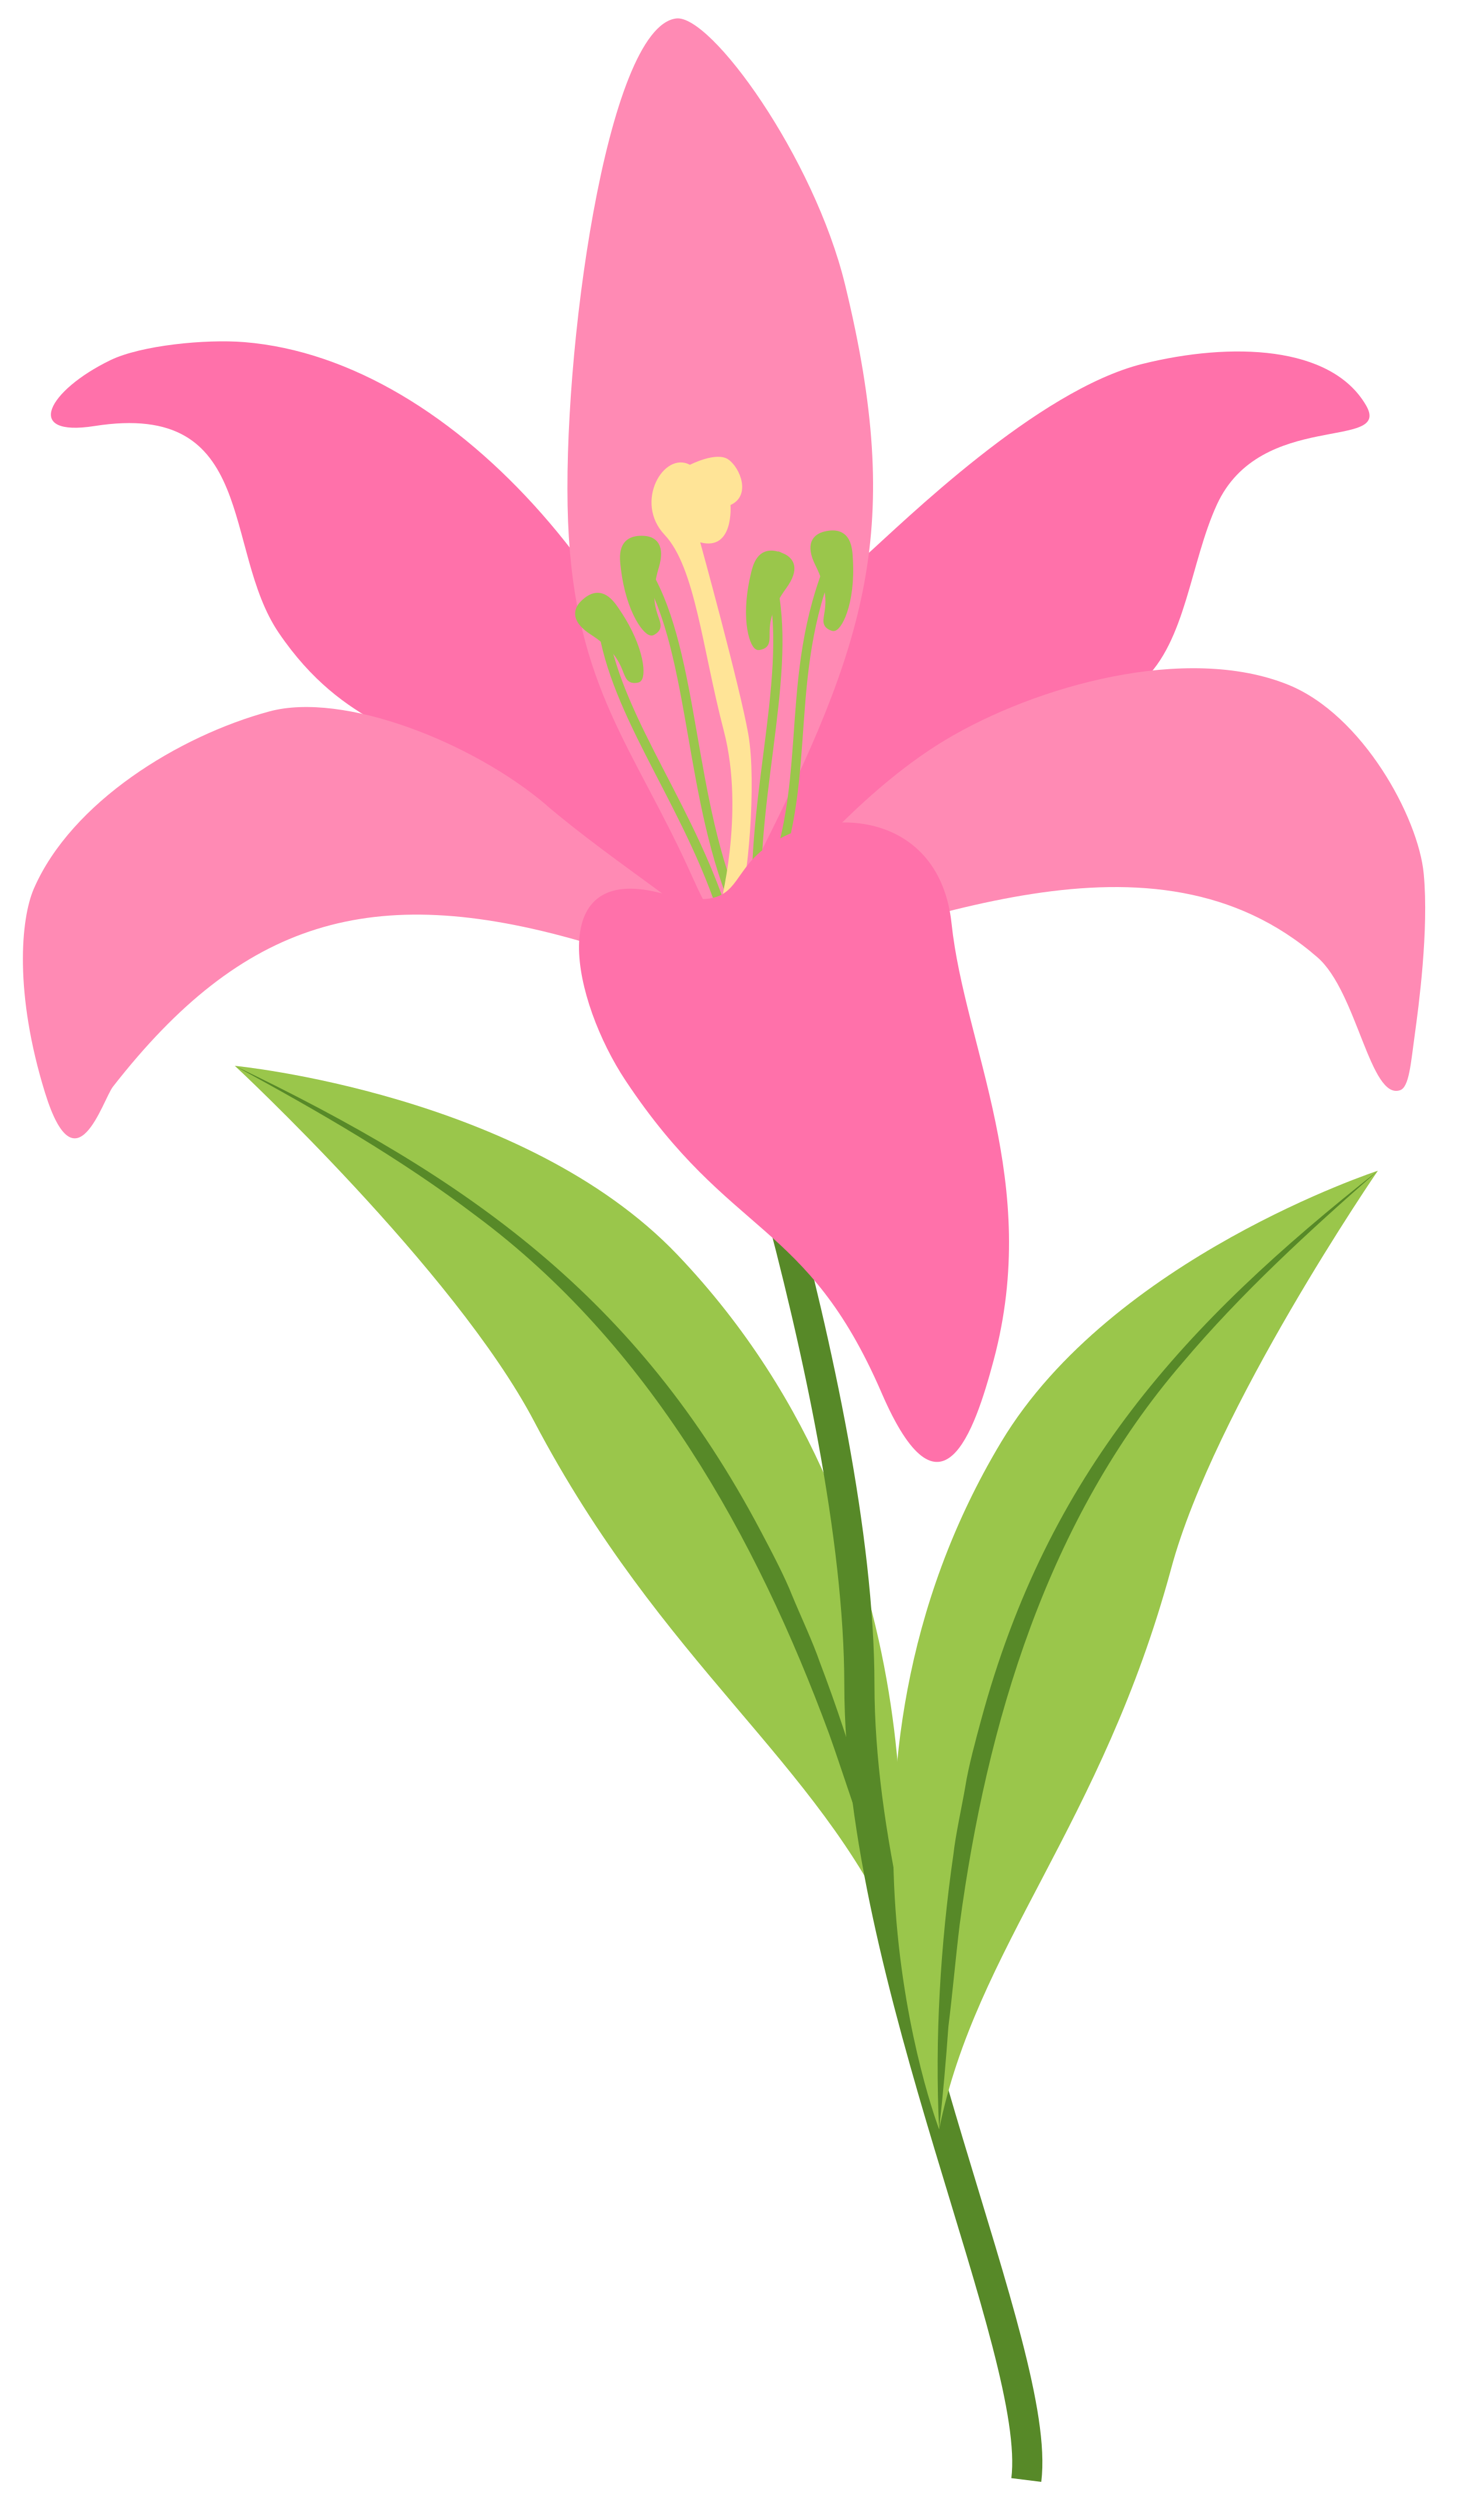 <?xml version="1.0" encoding="UTF-8"?> <svg xmlns="http://www.w3.org/2000/svg" width="160" height="274" viewBox="0 0 160 274" fill="none"> <path d="M94.8 61.025C99.056 57.241 113.727 42.748 125.312 39.875C135.003 37.473 145.985 37.84 149.807 44.427C152.704 49.422 138.238 44.87 133.45 55.302C130.539 61.643 130.054 70.335 125.292 74.653C113.983 84.91 85.912 101.574 80.431 103.117C79.591 98.772 76.541 75.214 94.792 61.026L94.8 61.025Z" fill="#FF71AA"></path> <path d="M83.948 99.425C88.207 94.204 95.576 85.959 103.651 81.109C113.585 75.147 130.096 70.546 141.247 75.035C149.437 78.328 155.559 89.609 156.133 95.77C156.707 101.931 155.571 110.342 155.141 113.457C154.711 116.573 154.53 119.135 153.548 119.477C150.253 120.627 148.828 108.701 144.479 104.92C126.518 89.294 100.502 101.409 80.151 106.704C80.151 106.704 82.089 101.696 83.941 99.433L83.948 99.425Z" fill="#FF8AB4"></path> <path d="M78.997 95.479C72.958 66.489 50.269 39.405 26.785 37.494C22.541 37.149 15.456 37.846 12.097 39.477C5.234 42.807 2.502 47.928 10.355 46.692C28.346 43.86 24.334 60.206 30.576 69.365C37.742 79.894 45.81 80.213 51.541 84.755C65.376 95.732 87.926 114.858 78.996 95.471L78.997 95.479Z" fill="#FF71AA"></path> <path d="M82.906 94.453C95.082 70.345 99.183 57.921 92.668 31.177C89.272 17.237 77.939 1.539 74.145 2.023C66.502 3.003 61.578 39.102 62.296 57.166C63.02 75.515 69.645 82.04 75.921 96.094C79.52 104.144 79.579 101.059 82.906 94.453V94.453Z" fill="#FF8AB4"></path> <path d="M59.947 88.252C51.818 81.326 37.646 75.782 29.544 77.966C19.583 80.66 7.838 87.92 3.718 97.377C2.264 100.718 1.56 108.857 4.938 119.758C8.316 130.659 11.254 120.545 12.392 119.087C26.587 100.91 40.668 96.555 63.593 103.124C74.537 106.431 79.283 105.33 78.525 103.153C77.767 100.976 67.462 94.672 59.939 88.261L59.947 88.252Z" fill="#FF8AB4"></path> <path d="M70.626 59.058C71.706 59.129 72.628 59.8 71.92 62.144C70.299 67.531 73.293 68.351 71.541 69.303C71.031 69.583 68.981 67.162 68.411 62.224C68.282 61.131 67.932 58.881 70.626 59.058V59.058Z" fill="#9AC64B" stroke="#9AC64B" stroke-width="0.661" stroke-miterlimit="10"></path> <path d="M70.957 62.818C76.237 71.778 75.516 88.007 81.038 100.226" stroke="#9AC64B" stroke-width="1.012" stroke-miterlimit="10"></path> <path d="M78.894 99.575C78.894 99.575 81.751 89.165 79.371 80.072C76.999 70.978 76.241 62.165 72.872 58.598C69.503 55.03 72.79 49.396 75.66 50.94C75.66 50.94 78.568 49.441 79.876 50.358C81.183 51.276 82.394 54.313 80.108 55.349C80.108 55.349 80.513 60.42 76.79 59.437C76.79 59.437 81.114 75.104 82.059 80.448C83.004 85.801 81.979 97.132 80.985 99.468C79.99 101.803 80.138 101.863 78.886 99.576L78.894 99.575Z" fill="#FFE497"></path> <path d="M63.971 66.095C63.197 66.848 62.93 67.958 64.994 69.282C69.728 72.325 67.989 74.896 69.943 74.475C70.514 74.349 70.494 71.183 67.708 67.06C67.093 66.15 65.901 64.207 63.971 66.095V66.095Z" fill="#9AC64B" stroke="#9AC64B" stroke-width="0.661" stroke-miterlimit="10"></path> <path d="M66.162 69.17C67.983 79.405 76.076 88.921 79.829 101.785" stroke="#9AC64B" stroke-width="1.012" stroke-miterlimit="10"></path> <path d="M85.749 60.945C86.747 61.372 87.387 62.304 85.942 64.287C82.623 68.837 85.176 70.597 83.206 70.916C82.633 71.011 81.501 68.047 82.609 63.202C82.855 62.126 83.269 59.885 85.75 60.953L85.749 60.945Z" fill="#9AC64B" stroke="#9AC64B" stroke-width="0.661" stroke-miterlimit="10"></path> <path d="M84.815 64.601C86.816 74.805 81.969 88.623 83.121 101.976" stroke="#9AC64B" stroke-width="1.012" stroke-miterlimit="10"></path> <path d="M98.3 212.245C98.3 212.245 104.641 169.339 74.296 137.521C57.449 119.859 25.751 116.807 25.751 116.807C25.751 116.807 49.856 139.204 58.571 155.766C72.642 182.505 89.65 192.97 98.3 212.245Z" fill="#9AC64B"></path> <path d="M98.3 212.245C96.544 202.124 93.55 191.739 89.887 182.123C89.156 179.984 87.751 176.995 86.878 174.875C86.045 172.752 84.512 169.853 83.431 167.813C69.866 142.113 51.312 129.067 25.76 116.814C34.907 121.792 43.968 126.991 52.227 133.263C71.124 147.305 82.926 168.355 90.94 190.071C92.199 193.604 93.451 197.55 94.727 201.105C95.844 204.848 97.021 208.555 98.301 212.253L98.3 212.245Z" fill="#578928"></path> <path d="M90.48 58.575C89.427 58.836 88.634 59.646 89.736 61.843C92.254 66.876 89.442 68.193 91.339 68.824C91.887 69.01 93.494 66.275 93.2 61.306C93.134 60.208 93.1 57.933 90.48 58.575V58.575Z" fill="#9AC64B" stroke="#9AC64B" stroke-width="0.661" stroke-miterlimit="10"></path> <path d="M90.802 62.335C85.689 75.612 89.548 86.752 83.462 99.417" stroke="#9AC64B" stroke-width="1.012" stroke-miterlimit="10"></path> <path d="M75.86 100.417C75.86 100.417 94.218 152.224 94.244 184.641C94.27 217.058 114.312 257.622 112.549 271.793" stroke="#578928" stroke-width="3.307" stroke-miterlimit="10"></path> <path d="M84.264 92.675C90.812 88.109 103.045 88.993 104.353 101.222C105.797 114.742 114.165 129.578 108.975 149.045C106.849 157.013 103.177 167.68 96.679 152.651C88.447 133.636 80.116 135.744 68.612 118.44C62.81 109.713 59.544 94.62 72.293 97.835C81.722 100.217 79.342 96.101 84.272 92.667L84.264 92.675Z" fill="#FF71AA"></path> <path d="M102.987 233.35C102.987 233.35 87.97 194.329 109.809 158.01C121.933 137.843 151.101 128.305 151.101 128.305C151.101 128.305 133.149 154.448 128.445 171.867C120.843 199.984 107.056 213.404 102.988 233.358L102.987 233.35Z" fill="#9AC64B"></path> <path d="M102.987 233.351C103.413 229.601 103.737 225.867 104.004 222.115C104.456 218.49 104.802 214.532 105.24 210.94C108.202 188.83 114.863 166.536 129.68 149.349C136.128 141.711 143.551 134.914 151.109 128.305C129.667 145.199 114.94 161.434 107.612 188.425C107.025 190.593 106.198 193.613 105.859 195.8C105.481 197.99 104.794 201.07 104.55 203.257C103.132 213.081 102.5 223.468 102.989 233.366L102.987 233.351Z" fill="#578928"></path> </svg> 